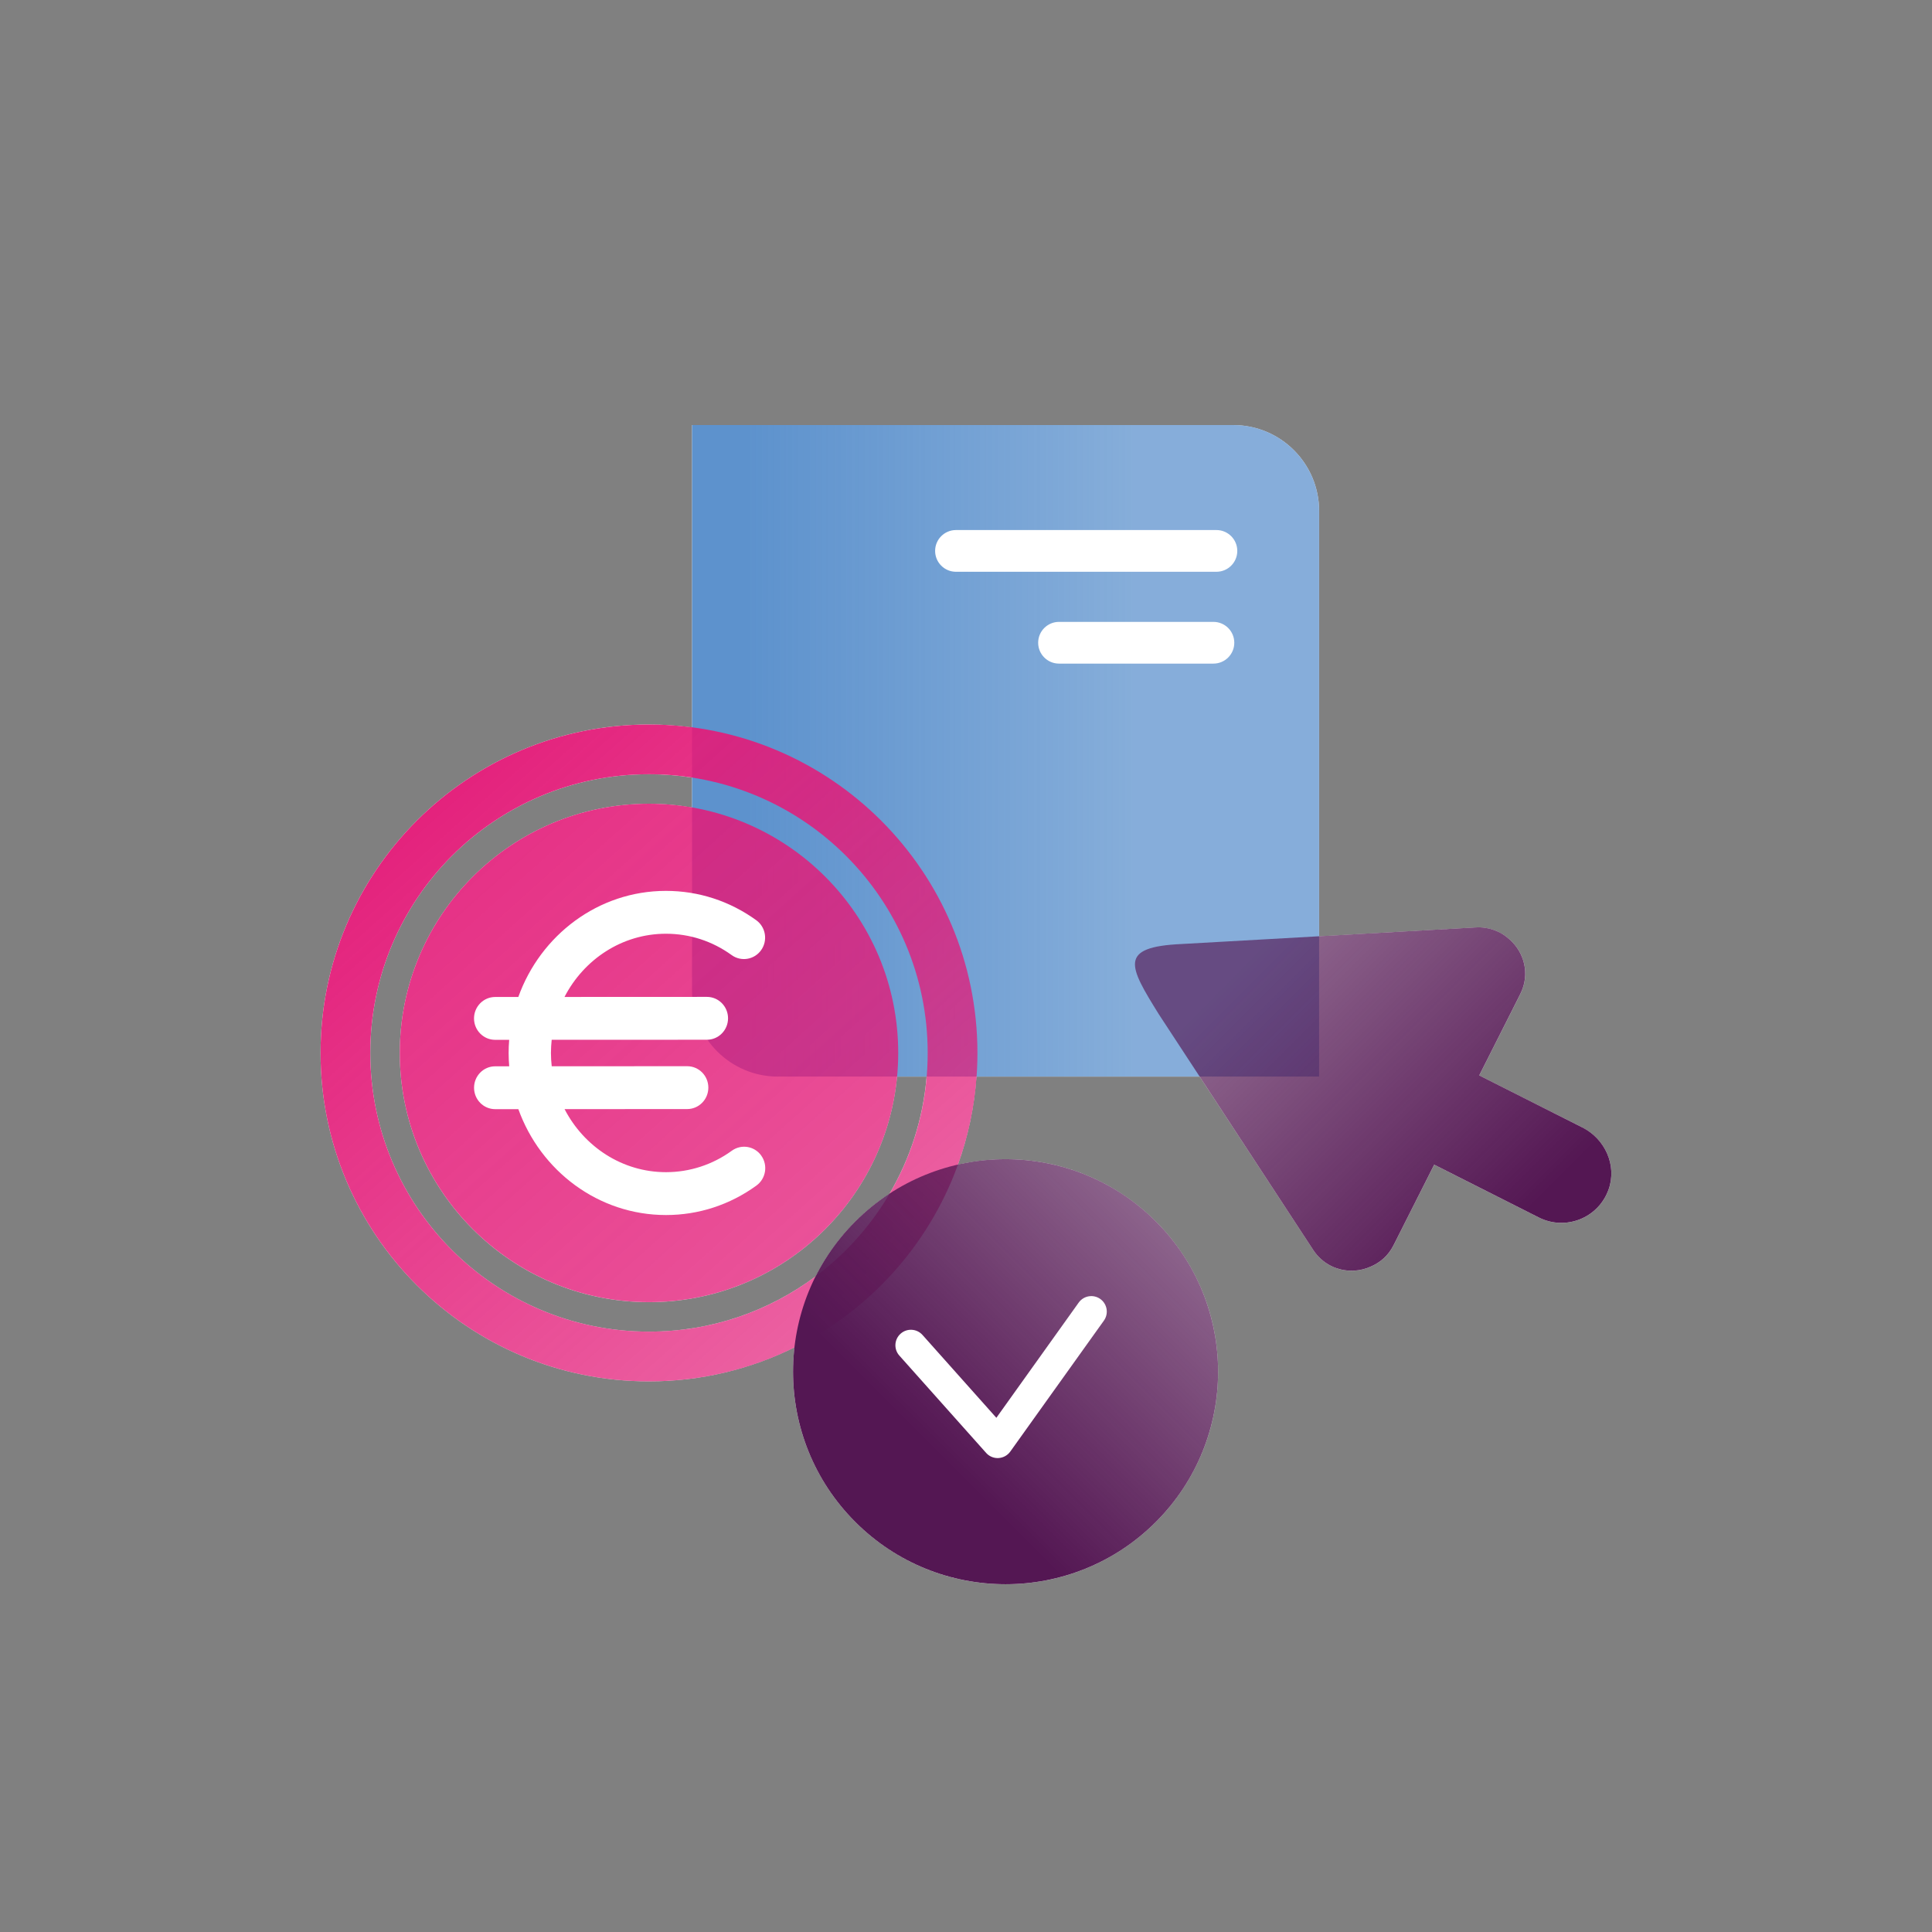 <?xml version="1.0" encoding="UTF-8"?><svg id="a" xmlns="http://www.w3.org/2000/svg" xmlns:xlink="http://www.w3.org/1999/xlink" viewBox="0 0 600 600"><rect x="0" y="0" width="600" height="600" fill="#808080" stroke="none"/><defs><style>.g{fill:url(#e);}.h{fill:url(#d);}.i{fill:url(#f);}.j{fill:url(#c);}.k{fill:url(#b);}.l{fill:#fff;}</style><linearGradient id="b" x1="231.9" y1="233.17" x2="351.69" y2="233.17" gradientTransform="matrix(1, 0, 0, 1, 0, 0)" gradientUnits="userSpaceOnUse"><stop offset="0" stop-color="#5d92cd"/><stop offset="1" stop-color="#5d92cd" stop-opacity=".75"/></linearGradient><linearGradient id="c" x1="119.38" y1="235.27" x2="292.24" y2="428.23" gradientTransform="matrix(1, 0, 0, 1, 0, 0)" gradientUnits="userSpaceOnUse"><stop offset="0" stop-color="#e31c79"/><stop offset="1" stop-color="#e31c79" stop-opacity=".65"/></linearGradient><linearGradient id="d" x1="75.06" y1="185.8" x2="341.14" y2="482.82" xlink:href="#c"/><linearGradient id="e" x1="474.25" y1="376.09" x2="391.7" y2="293.55" gradientTransform="matrix(1, 0, 0, 1, 0, 0)" gradientUnits="userSpaceOnUse"><stop offset="0" stop-color="#541753"/><stop offset="1" stop-color="#541753" stop-opacity=".65"/></linearGradient><linearGradient id="f" x1="288.97" y1="449.32" x2="364.02" y2="374.27" gradientTransform="translate(392.69 -96.05) rotate(45)" xlink:href="#e"/></defs><path class="l" d="M201.55,429c16.23,0,31.56-3.81,45.18-10.55-.28,2.48-.44,5-.44,7.55,0,36.45,29.55,66,66,66s66-29.55,66-66-29.55-66-66-66c-5.09,0-10.04,.6-14.8,1.69,3.12-8.63,5.09-17.81,5.77-27.34h69.3l35.27,53.83c1.41,2.16,3.31,3.84,5.5,4.95,2.19,1.1,4.67,1.63,7.25,1.49,1.85-.1,3.6-.56,5.21-1.3,2.87-1.22,5.4-3.41,6.99-6.57l12.63-25.04,32.52,16.41c8.24,4.16,18.48,.25,21.66-8.75,2.63-7.44-1.11-15.66-8.15-19.22l-32.04-16.16,12.76-25.3c3.11-6.17,1.2-12.99-3.39-16.97-2.79-2.56-6.49-3.91-10.41-3.69l-48.69,2.75V158.7c0-14.74-11.95-26.7-26.7-26.7H214.92v93.9c-4.38-.57-8.83-.9-13.37-.9-56.33,0-102,45.66-102,102s45.67,102,102,102Zm0-188.55c4.55,0,9.01,.35,13.37,1.03v9.3c-4.34-.76-8.81-1.17-13.37-1.17-42.75,0-77.4,34.65-77.4,77.39s34.65,77.4,77.4,77.4c40.27,0,73.34-30.76,77.04-70.05h9.18c-1.11,13.19-5.17,25.54-11.54,36.39-9.72,6.36-17.66,15.2-22.91,25.63-14.44,10.79-32.36,17.18-51.77,17.18-47.8,0-86.55-38.75-86.55-86.55s38.75-86.55,86.55-86.55Z"/><g><path class="k" d="M241.62,334.34h168.04V158.7c0-14.74-11.95-26.7-26.7-26.7H214.92v175.65c0,14.74,11.95,26.7,26.7,26.7Z"/><g><path class="l" d="M296.89,177.57h80.88c3.58,0,6.48-2.9,6.48-6.48h0c0-3.58-2.9-6.48-6.48-6.48h-80.88c-3.58,0-6.48,2.9-6.48,6.48h0c0,3.58,2.9,6.48,6.48,6.48Z"/><path class="l" d="M328.89,206.09h47.95c3.58,0,6.48-2.9,6.48-6.48h0c0-3.58-2.9-6.48-6.48-6.48h-47.95c-3.58,0-6.48,2.9-6.48,6.48h0c0,3.58,2.9,6.48,6.48,6.48Z"/></g><g><g><path class="j" d="M201.55,225c-56.33,0-102,45.66-102,102s45.67,102,102,102,102-45.67,102-102-45.67-102-102-102Zm0,188.55c-47.8,0-86.55-38.75-86.55-86.55s38.75-86.55,86.55-86.55,86.55,38.75,86.55,86.55-38.75,86.55-86.55,86.55Z"/><path class="h" d="M201.55,249.6c-42.75,0-77.4,34.65-77.4,77.39s34.65,77.4,77.4,77.4,77.4-34.66,77.4-77.4-34.65-77.39-77.4-77.39Z"/></g><path class="l" d="M236.44,358.91c-2.11-2.99-6.21-3.68-9.17-1.54-6,4.35-13.07,6.65-20.42,6.66h-.02c-13.61,0-25.47-7.94-31.5-19.58l38.08-.02c3.63,0,6.57-2.98,6.57-6.66,0-3.68-2.94-6.65-6.57-6.65h0l-42.07,.02c-.15-1.35-.24-2.72-.24-4.11s.09-2.76,.23-4.11l48.2-.02c3.63,0,6.57-2.98,6.57-6.66,0-3.67-2.94-6.65-6.57-6.65h0l-44.22,.02c6.02-11.66,17.87-19.62,31.49-19.63h.02c7.35,0,14.4,2.29,20.4,6.63,2.95,2.13,7.06,1.44,9.17-1.55,2.11-2.99,1.42-7.15-1.53-9.28-8.24-5.96-17.94-9.11-28.04-9.11h-.03c-21,.01-38.94,13.75-45.82,32.95h-7.19c-3.63,0-6.57,2.99-6.57,6.66,0,3.68,2.94,6.65,6.57,6.65h4.35c-.11,1.36-.17,2.72-.17,4.11,0,1.38,.07,2.75,.18,4.11h-4.35c-3.63,0-6.57,2.98-6.57,6.66,0,3.68,2.94,6.65,6.57,6.65h7.19c6.9,19.18,24.85,32.88,45.84,32.88h.03c10.11,0,19.81-3.17,28.06-9.15,2.95-2.14,3.63-6.3,1.52-9.28Z"/></g><path class="g" d="M491.43,350.15l-32.04-16.17,12.76-25.3c3.11-6.17,1.2-12.99-3.39-16.97-2.79-2.56-6.49-3.91-10.41-3.69l-91.36,5.15c-19.81,.91-16.42,6.82-7.08,21.86l47.91,73.14c1.41,2.16,3.31,3.84,5.5,4.95,2.19,1.1,4.67,1.63,7.25,1.49,1.85-.1,3.6-.56,5.21-1.3,2.87-1.22,5.4-3.41,6.99-6.57l12.63-25.04,32.52,16.41c8.24,4.16,18.48,.25,21.66-8.75,2.63-7.44-1.11-15.66-8.15-19.22Z"/><g><circle class="i" cx="312.29" cy="426" r="66" transform="translate(-209.76 345.59) rotate(-45)"/><path class="l" d="M309.84,452.82c-1.37,0-2.68-.58-3.59-1.61l-26.95-30.22c-1.77-1.98-1.6-5.03,.39-6.8,1.99-1.77,5.03-1.59,6.8,.39l22.94,25.73,25.57-35.78c1.55-2.16,4.55-2.66,6.71-1.12,2.16,1.55,2.66,4.55,1.12,6.71l-29.08,40.68c-.85,1.19-2.2,1.93-3.66,2.01-.09,0-.17,0-.26,0Z"/></g></g></svg>